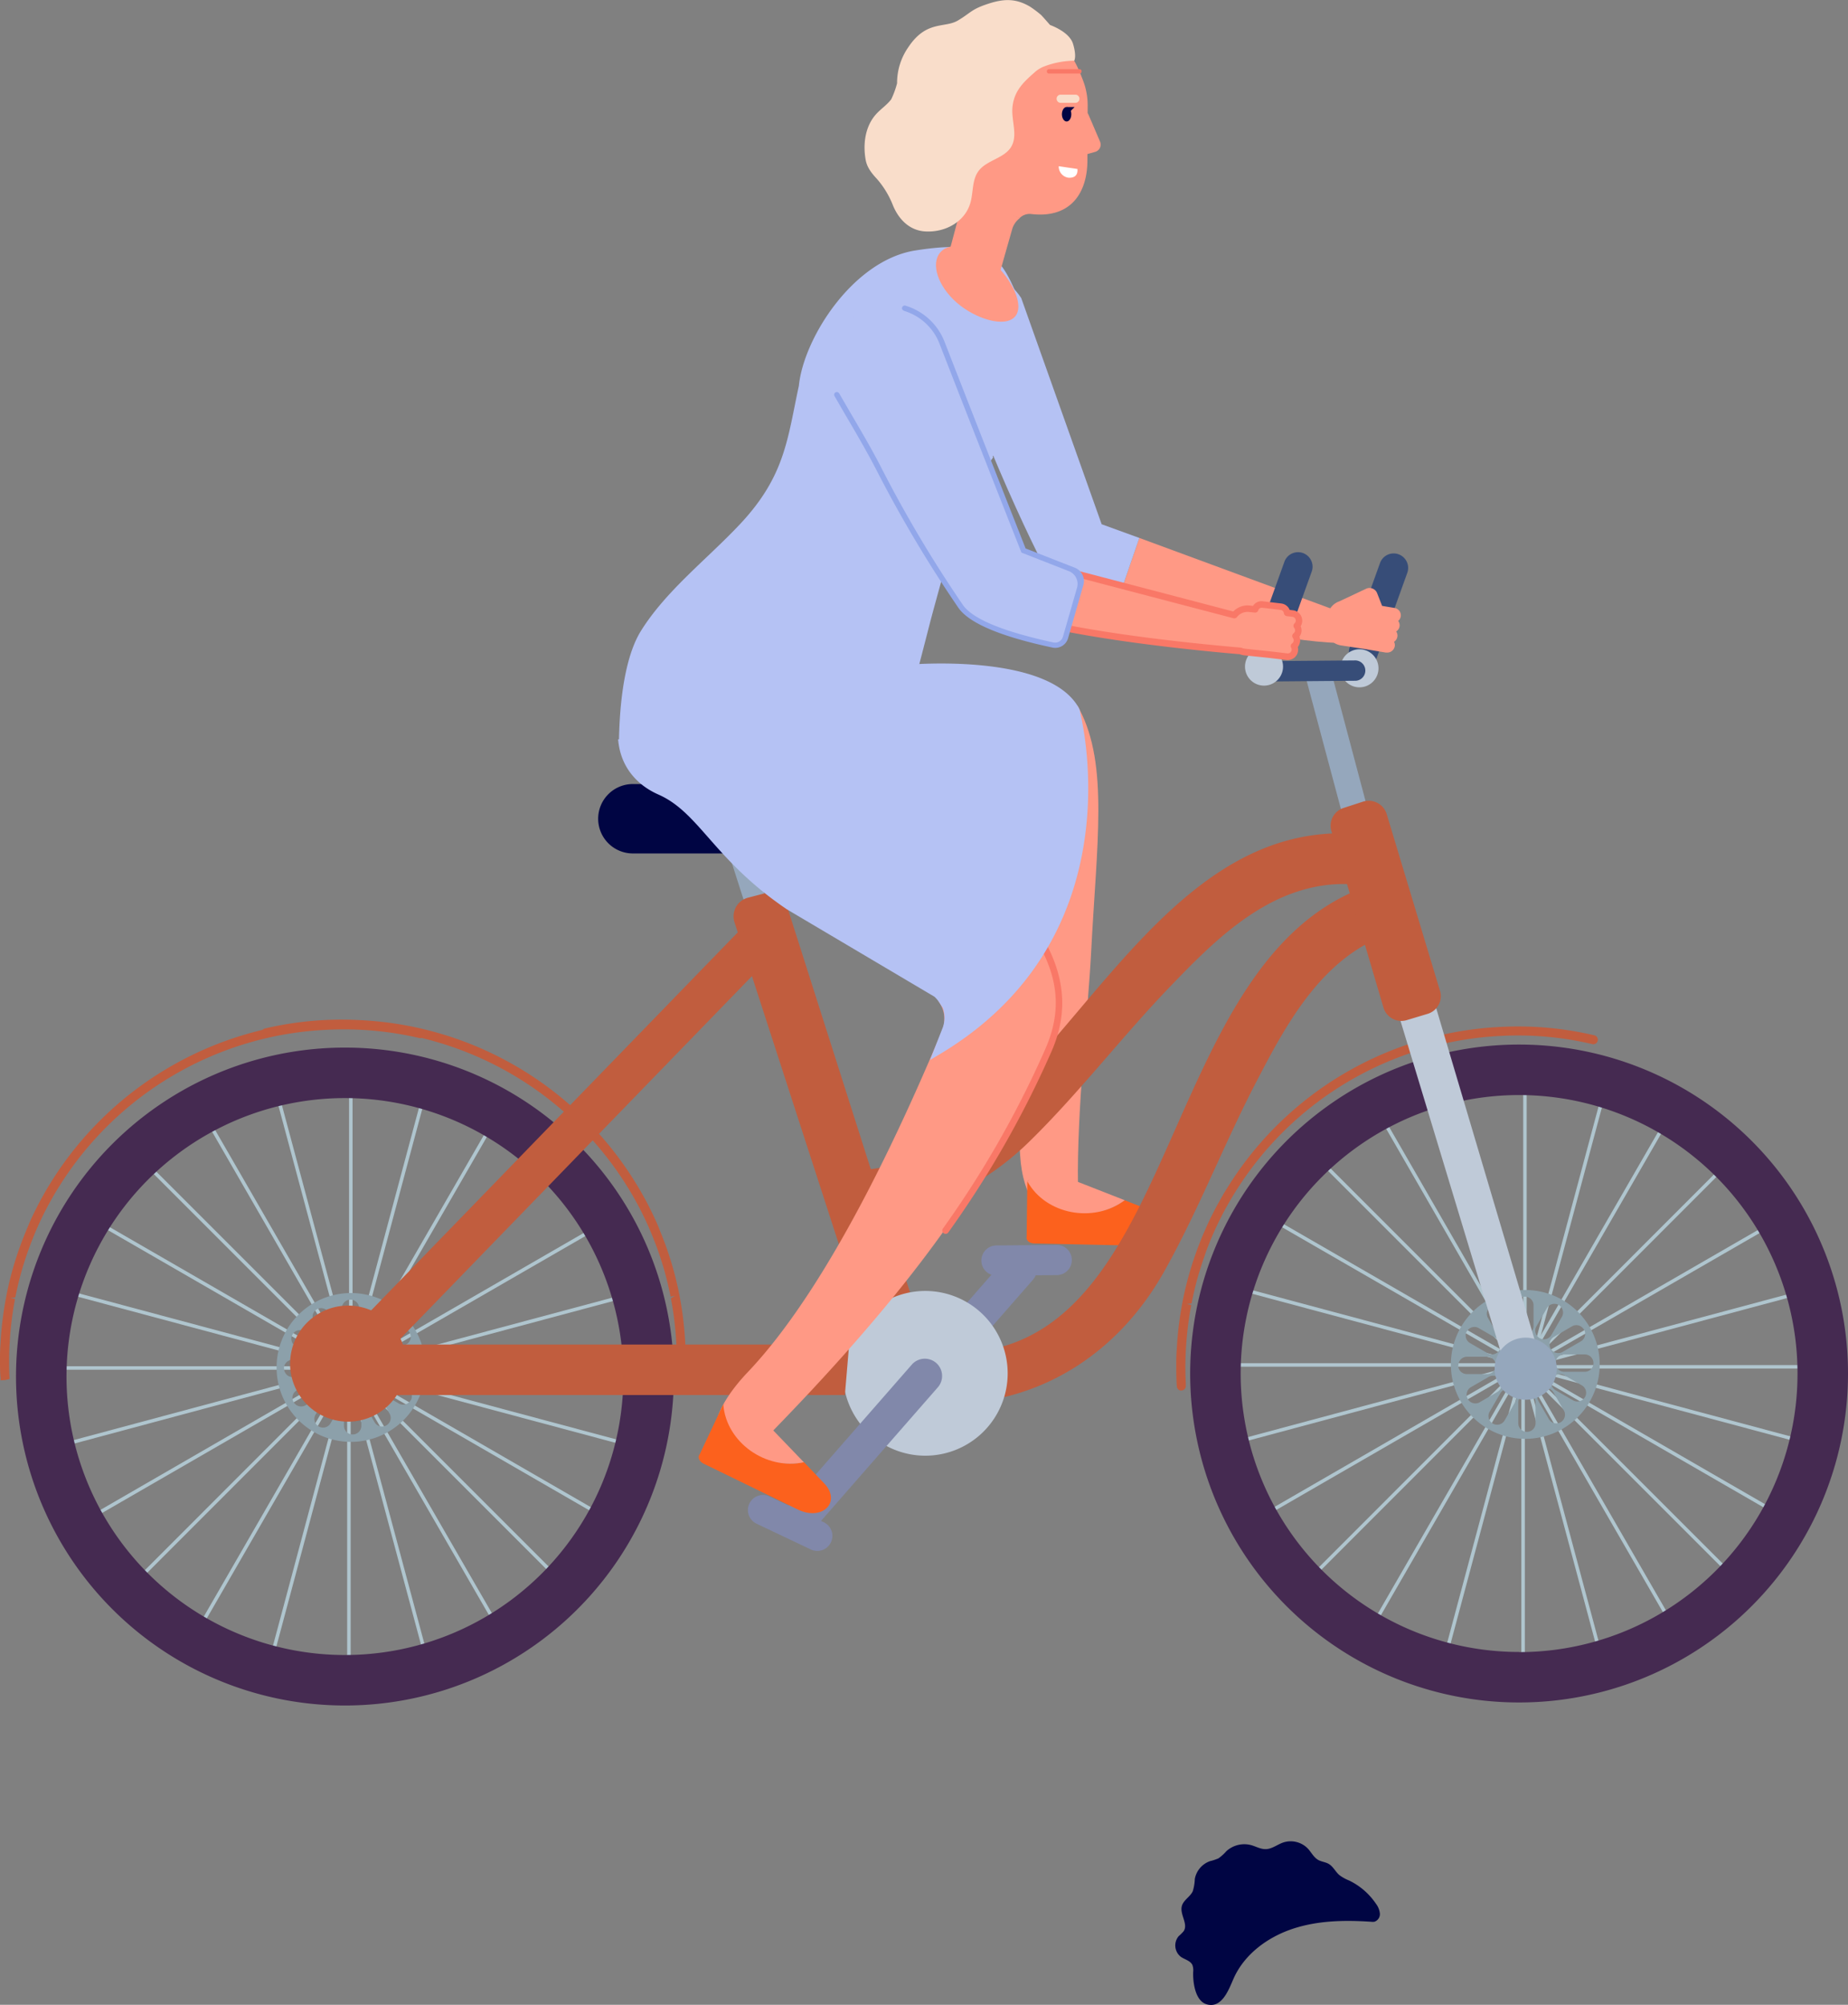 <svg xmlns="http://www.w3.org/2000/svg" viewBox="0 0 554.89 601.88"><rect x="0" y="0" width="554.89" height="601.88" fill="#808080" stroke="none"/><defs><style>.cls-1{fill:#afc5ce;}.cls-2{fill:#8ca0aa;}.cls-3{fill:#452a51;}.cls-4{fill:#ff9985;}.cls-5{fill:#fc611d;}.cls-6{fill:#c15d3e;}.cls-7{fill:#374d78;}.cls-8{fill:#bfcad8;}.cls-9{fill:#95a7bc;}.cls-10{fill:#8188aa;}.cls-11{fill:#000543;}.cls-12{fill:#b5c2f4;}.cls-13{fill:#f97867;}.cls-14{fill:#92a7ea;}.cls-15{fill:#ffb288;}.cls-16{fill:#fff;}.cls-17{fill:#f9ddca;}.cls-18{fill:#693523;}</style></defs><g id="Слой_2" data-name="Слой 2"><g id="Слой_1-2" data-name="Слой 1"><rect class="cls-1" x="104.81" y="323.84" width="1.05" height="84.47"/><rect class="cls-1" x="93.18" y="325.3" width="1.05" height="84.47" transform="translate(-92.11 36.88) rotate(-15.03)"/><rect class="cls-1" x="82.32" y="329.72" width="1.05" height="84.46" transform="translate(-174.77 91.16) rotate(-29.98)"/><rect class="cls-1" x="72.98" y="336.8" width="1.05" height="84.46" transform="translate(-246.5 163.01) rotate(-45)"/><rect class="cls-1" x="65.79" y="346.05" width="1.05" height="84.45" transform="translate(-303.13 251.63) rotate(-60.01)"/><rect class="cls-1" x="61.24" y="356.86" width="1.05" height="84.45" transform="translate(-339.7 355.42) rotate(-75)"/><rect class="cls-1" x="59.63" y="368.47" width="1.05" height="84.45" transform="translate(-350.53 470.85) rotate(-90)"/><rect class="cls-1" x="61.09" y="380.1" width="1.05" height="84.45" transform="translate(-330.3 591.32) rotate(-105.03)"/><rect class="cls-1" x="23.81" y="432.66" width="84.45" height="1.05" transform="translate(-207.82 91.11) rotate(-30.01)"/><rect class="cls-1" x="30.88" y="442" width="84.46" height="1.05" transform="translate(-291.57 181.41) rotate(-45.02)"/><rect class="cls-1" x="40.13" y="449.19" width="84.46" height="1.05" transform="translate(-348.32 296.26) rotate(-60.01)"/><rect class="cls-1" x="92.63" y="412.04" width="1.05" height="84.47" transform="translate(65.65 917.19) rotate(-165.01)"/><rect class="cls-1" x="104.24" y="413.65" width="1.05" height="84.47" transform="translate(209.53 911.76) rotate(180)"/><rect class="cls-1" x="115.87" y="412.19" width="1.05" height="84.47" transform="translate(346.52 863.19) rotate(164.99)"/><rect class="cls-1" x="126.72" y="407.77" width="1.05" height="84.46" transform="translate(-207.99 123.95) rotate(-30.01)"/><rect class="cls-1" x="136.06" y="400.7" width="1.05" height="84.46" transform="translate(-273.18 226.29) rotate(-45)"/><rect class="cls-1" x="143.26" y="391.45" width="1.05" height="84.45" transform="translate(-303.67 341.28) rotate(-59.99)"/><rect class="cls-1" x="147.81" y="380.65" width="1.05" height="84.45" transform="translate(595.19 389.02) rotate(105)"/><rect class="cls-1" x="149.41" y="369.04" width="1.05" height="84.45" transform="translate(561.2 261.32) rotate(90)"/><rect class="cls-1" x="147.96" y="357.41" width="1.05" height="84.45" transform="translate(496.05 152.75) rotate(75)"/><rect class="cls-1" x="101.84" y="388.25" width="84.45" height="1.05" transform="translate(-175.03 124.06) rotate(-29.99)"/><rect class="cls-1" x="94.76" y="378.9" width="84.46" height="1.05" transform="translate(-228.22 208.1) rotate(-45.02)"/><rect class="cls-1" x="85.51" y="371.71" width="84.46" height="1.05" transform="translate(-258.51 296.82) rotate(-60.01)"/><rect class="cls-1" x="74.71" y="367.15" width="84.47" height="1.05" transform="translate(-268.47 385.57) rotate(-75.01)"/><path class="cls-2" d="M105.4,388.2a22.34,22.34,0,1,0,22.33,22.35A22.35,22.35,0,0,0,105.4,388.2ZM123,400.06a2.62,2.62,0,0,1-1,3.56l-5.36,3.09a2.6,2.6,0,0,1-2.6-4.51l5.36-3.09A2.61,2.61,0,0,1,123,400.06Zm-20.36-7.27a2.6,2.6,0,0,1,5.2,0V399a2.6,2.6,0,0,1-5.2,0Zm-7.51.28a2.6,2.6,0,0,1,3.55,1l3.1,5.36A2.6,2.6,0,0,1,97.3,402l-3.09-5.36A2.6,2.6,0,0,1,95.16,393.07Zm-7.31,7.56a2.59,2.59,0,0,1,3.54-.95l5.37,3.1a2.6,2.6,0,0,1-2.6,4.5l-5.36-3.1A2.58,2.58,0,0,1,87.85,400.63Zm-2.56,10.2a2.6,2.6,0,0,1,2.6-2.6h6.19a2.61,2.61,0,0,1,0,5.21H87.89A2.59,2.59,0,0,1,85.29,410.83Zm2.88,10.11a2.6,2.6,0,0,1,1-3.55l5.36-3.1a2.61,2.61,0,0,1,2.6,4.52l-5.37,3.09A2.59,2.59,0,0,1,88.17,420.94Zm14.21,1-3.1,5.36a2.6,2.6,0,0,1-4.51-2.6l3.1-5.36a2.6,2.6,0,1,1,4.51,2.6Zm6.15,6.27a2.61,2.61,0,0,1-5.21,0V422a2.61,2.61,0,0,1,5.21,0Zm.29-29.16,3.09-5.37a2.6,2.6,0,0,1,4.51,2.6l-3.09,5.37a2.6,2.6,0,1,1-4.51-2.6ZM116,427.94a2.6,2.6,0,0,1-3.55-1l-3.1-5.36a2.6,2.6,0,1,1,4.5-2.6l3.1,5.37A2.6,2.6,0,0,1,116,427.94Zm7.32-7.57a2.61,2.61,0,0,1-3.56,1l-5.36-3.09a2.61,2.61,0,0,1,2.6-4.52l5.36,3.1A2.61,2.61,0,0,1,123.36,420.37Zm0-7.6h-6.19a2.61,2.61,0,0,1,0-5.21h6.19a2.6,2.6,0,0,1,0,5.2Z"/><path class="cls-3" d="M103.6,314.51a98.76,98.76,0,1,0,98.73,98.77A98.75,98.75,0,0,0,103.6,314.51Zm0,182.36a83.6,83.6,0,1,1,83.57-83.59A83.58,83.58,0,0,1,103.6,496.87Z"/><rect class="cls-1" x="457.36" y="322.93" width="1.05" height="84.47"/><rect class="cls-1" x="445.73" y="324.39" width="1.05" height="84.47" transform="translate(-79.82 128.29) rotate(-15.03)"/><rect class="cls-1" x="434.88" y="328.81" width="1.05" height="84.46" transform="translate(-127.14 267.17) rotate(-29.97)"/><rect class="cls-1" x="425.54" y="335.89" width="1.05" height="84.46" transform="translate(-142.58 411.98) rotate(-45)"/><rect class="cls-1" x="418.34" y="345.14" width="1.05" height="84.45" transform="translate(-125.99 556.57) rotate(-60.01)"/><rect class="cls-1" x="413.79" y="355.95" width="1.05" height="84.45" transform="translate(-77.54 695.28) rotate(-75)"/><rect class="cls-1" x="412.19" y="367.56" width="1.05" height="84.45" transform="translate(2.93 822.5) rotate(-90)"/><rect class="cls-1" x="413.64" y="379.19" width="1.05" height="84.45" transform="translate(114.54 930.68) rotate(-105.03)"/><rect class="cls-1" x="376.36" y="431.74" width="84.45" height="1.05" transform="translate(-160.09 267.33) rotate(-30.01)"/><rect class="cls-1" x="383.43" y="441.09" width="84.46" height="1.05" transform="translate(-187.6 430.54) rotate(-45.02)"/><rect class="cls-1" x="392.68" y="448.28" width="84.46" height="1.05" transform="translate(-171.21 601.12) rotate(-60.01)"/><rect class="cls-1" x="445.19" y="411.13" width="1.05" height="84.47" transform="translate(759.04 1006.56) rotate(-165.01)"/><rect class="cls-1" x="456.79" y="412.73" width="1.05" height="84.47" transform="translate(914.64 909.94) rotate(180)"/><rect class="cls-1" x="468.42" y="411.28" width="1.05" height="84.47" transform="translate(1039.35 770.1) rotate(164.99)"/><rect class="cls-1" x="479.28" y="406.86" width="1.05" height="84.46" transform="translate(-160.28 300.11) rotate(-30)"/><rect class="cls-1" x="488.62" y="399.79" width="1.05" height="84.46" transform="translate(-169.29 475.34) rotate(-45)"/><rect class="cls-1" x="495.81" y="390.54" width="1.05" height="84.45" transform="translate(-126.65 646.12) rotate(-59.99)"/><rect class="cls-1" x="500.36" y="379.74" width="1.05" height="84.45" transform="translate(1038.1 47.33) rotate(105)"/><rect class="cls-1" x="501.97" y="368.13" width="1.05" height="84.45" transform="translate(912.85 -92.14) rotate(90)"/><rect class="cls-1" x="500.51" y="356.5" width="1.05" height="84.45" transform="translate(756.45 -188.46) rotate(75)"/><rect class="cls-1" x="454.4" y="387.34" width="84.45" height="1.05" transform="translate(-127.39 300.2) rotate(-29.99)"/><rect class="cls-1" x="447.32" y="377.99" width="84.46" height="1.05" transform="translate(-124.25 457.19) rotate(-45.02)"/><rect class="cls-1" x="438.06" y="370.8" width="84.46" height="1.05" transform="translate(-81.38 601.72) rotate(-60.01)"/><rect class="cls-1" x="427.26" y="366.24" width="84.47" height="1.05" transform="matrix(0.26, -0.97, 0.97, 0.26, -6.2, 725.46)"/><path class="cls-2" d="M458,387.29a22.34,22.34,0,1,0,22.33,22.35A22.34,22.34,0,0,0,458,387.29Zm17.63,11.86a2.6,2.6,0,0,1-.95,3.55l-5.36,3.1a2.61,2.61,0,1,1-2.61-4.51L472,398.2A2.6,2.6,0,0,1,475.58,399.15Zm-20.36-7.27a2.6,2.6,0,1,1,5.2,0v6.19a2.6,2.6,0,0,1-5.2,0Zm-7.51.28a2.6,2.6,0,0,1,3.55.95l3.1,5.37a2.6,2.6,0,0,1-4.51,2.6l-3.09-5.36A2.61,2.61,0,0,1,447.71,392.16Zm-7.31,7.56a2.6,2.6,0,0,1,3.55-1l5.36,3.1a2.6,2.6,0,0,1-2.6,4.5l-5.36-3.1A2.6,2.6,0,0,1,440.4,399.72Zm-2.56,10.2a2.61,2.61,0,0,1,2.6-2.6h6.2a2.61,2.61,0,0,1,0,5.21h-6.2A2.6,2.6,0,0,1,437.84,409.92ZM440.73,420a2.6,2.6,0,0,1,.95-3.55l5.36-3.1a2.61,2.61,0,0,1,2.61,4.52L444.28,421A2.59,2.59,0,0,1,440.73,420Zm14.2,1-3.1,5.36a2.6,2.6,0,1,1-4.5-2.6l3.1-5.36a2.6,2.6,0,1,1,4.5,2.6Zm6.15,6.27a2.6,2.6,0,1,1-5.2,0v-6.2a2.6,2.6,0,0,1,5.2,0Zm.3-29.16,3.09-5.37a2.6,2.6,0,0,1,4.51,2.6l-3.1,5.37a2.6,2.6,0,1,1-4.5-2.6ZM468.59,427a2.61,2.61,0,0,1-3.55-1l-3.1-5.36a2.6,2.6,0,0,1,4.51-2.6l3.1,5.36A2.62,2.62,0,0,1,468.59,427Zm7.32-7.57a2.6,2.6,0,0,1-3.55,1L467,417.33a2.61,2.61,0,0,1,2.6-4.52l5.37,3.1A2.6,2.6,0,0,1,475.91,419.46Zm-.05-7.6h-6.19a2.6,2.6,0,0,1,0-5.2h6.19a2.6,2.6,0,1,1,0,5.2Z"/><path class="cls-3" d="M456.15,313.6a98.76,98.76,0,1,0,98.74,98.77A98.75,98.75,0,0,0,456.15,313.6Zm0,182.36a83.6,83.6,0,1,1,83.58-83.59A83.59,83.59,0,0,1,456.15,496Z"/><path class="cls-4" d="M324.14,213l-.61-1.18-24.45,22.46,0,.48c.05.81,5.43,80.3,7.22,111.92.75,13.15,6.75,19.92,12.38,19.92,4.73-.17,5.2,2.07,5-10.75-.39-22.15,3-51.92,3.94-69.77C329.3,253.17,332.9,229.74,324.14,213Z"/><path class="cls-5" d="M308.46,354.77c.07-.24.5-.53,1-.83,5.49,9.89,18.85,13.43,28.21,6.39l8.12,3.18c7.28,2.85,4.42,10.66-3.83,10.48l-31.42-.68c-1.5,0-2.56-1-2.27-2.07Z"/><path class="cls-4" d="M308.51,354.72c2.11-3.05,7.08-3.05,8.2-2.61l21,8.22C328.34,367.37,314,364.6,308.51,354.72Z"/><path class="cls-4" d="M401.48,183.39,342.1,161.5l-6.45,18.71c19.15,5.87,50.5,12.36,66.43,12.83Z"/><path class="cls-6" d="M204.44,415.32c-.83-.06-1.4-.57-1.35-1.32,0-.27,0-.63,0-.63.09-1.65.13-3.29.13-4.94s0-3-.11-4.53l-.06-1c-.07-1.19-.15-2.38-.26-3.55l-.11-1.1c-.12-1.19-.27-2.39-.43-3.57l-.13-.92c-.2-1.34-.43-2.66-.68-4l1.25-.73-1.33.27c-.61-3.08-1.36-6.13-2.23-9.06l-.18-.57c-.37-1.21-.76-2.42-1.17-3.6l-.46-1.31c-.34-.92-.69-1.85-1.06-2.76l-.65-1.63c-.32-.78-.67-1.56-1-2.34-.68-1.53-1.41-3-2.17-4.54l-.32-.63c-.48-.93-1-1.85-1.5-2.76l-.48-.86c-.55-1-1.12-1.91-1.7-2.85l-.28-.44a100.19,100.19,0,0,0-80.5-47,98.36,98.36,0,0,0-27.59,2.49,1.36,1.36,0,0,1-.62-2.64,100.67,100.67,0,0,1,28.34-2.55,102.86,102.86,0,0,1,82.67,48.23l.28.45c.61,1,1.19,1.94,1.75,2.93l.43.76c.59,1.06,1.12,2,1.61,2.95l.32.65c.79,1.54,1.53,3.1,2.24,4.67.35.8.71,1.6,1,2.41l.67,1.66c.37.95.73,1.89,1.08,2.85l.48,1.34c.42,1.22.82,2.45,1.2,3.7l.18.58c.9,3,1.67,6.15,2.29,9.31l.09.48c.25,1.35.49,2.72.69,4.09l.1.71c.21,1.45.35,2.67.48,3.91l.11,1.12c.11,1.21.2,2.43.27,3.65l.06,1.06c.07,1.53.11,3.08.11,4.63,0,1.71,0,3.41-.13,5.1l0,.43A1.47,1.47,0,0,1,204.44,415.32Z"/><path class="cls-7" d="M407.89,199.91a4.36,4.36,0,0,1-2.62-5.56l9.1-25.32a4.35,4.35,0,0,1,8.19,2.95l-9.1,25.31A4.36,4.36,0,0,1,407.89,199.91Z"/><path class="cls-8" d="M413.91,200.64a5.71,5.71,0,1,1-5.71-5.71A5.71,5.71,0,0,1,413.91,200.64Z"/><path class="cls-9" d="M399.4,200.5l-8,.36,14,52.39a3.82,3.82,0,0,0,4.58,3l.4-.13a4.16,4.16,0,0,0,2.43-5.14Z"/><path class="cls-7" d="M407.1,204.38l-25.21.21a3.06,3.06,0,0,1-.05-6.11l25.21-.21a3.06,3.06,0,0,1,.05,6.11Z"/><path class="cls-7" d="M379.24,199.41a4.37,4.37,0,0,1-2.63-5.57l9.1-25.32a4.36,4.36,0,0,1,8.2,2.95l-9.11,25.31A4.36,4.36,0,0,1,379.24,199.41Z"/><path class="cls-8" d="M385.25,200.13a5.71,5.71,0,1,1-5.71-5.71A5.71,5.71,0,0,1,385.25,200.13Z"/><path class="cls-10" d="M272.18,419.77a5.22,5.22,0,0,1-.49-7.32l30.51-34.9a5.19,5.19,0,1,1,7.81,6.83l-30.51,34.9A5.2,5.2,0,0,1,272.18,419.77Z"/><path class="cls-10" d="M317.55,382.81l-18.31.16a4.53,4.53,0,1,1-.08-9.06l18.32-.15a4.53,4.53,0,0,1,.07,9.05Z"/><path class="cls-6" d="M414.48,264.83c-32.7,9.11-47.32,42.06-61.46,73.91-17.13,38.59-33.3,75-79.92,66.15a7.65,7.65,0,0,0-5.89,1.17,8.38,8.38,0,0,0-3.49,5.36,7.12,7.12,0,0,0,5.82,8.64,77.86,77.86,0,0,0,14.67,1.41c27.37,0,51.19-14.49,65.36-39.75,5.8-10.35,10.82-21.29,15.66-31.87,3.8-8.29,7.72-16.86,12-25.07,8.39-16.09,18.83-36.1,37.89-43.63l.64-.25V264.47Z"/><path class="cls-6" d="M332.66,317c5.87-6.77,11.95-13.78,18.22-20.32,14-14.52,31.33-32.59,55.29-31.21a7.16,7.16,0,0,0,7.85-6.88,8,8,0,0,0-2-5.79,7.68,7.68,0,0,0-5.44-2.52c-36-2.13-59.8,26-82.78,53.15-20.44,24.17-39.76,47-66.35,47.88l-1,0v14.28l1.06,0c18.89-.68,37.17-8.77,51.47-22.77C317.39,334.61,325.14,325.66,332.66,317Z"/><path class="cls-6" d="M354.71,417.48a1.35,1.35,0,0,1-1.35-1.26l-.05-.68c-.09-1.69-.13-3.39-.13-5.08s0-3.11.11-4.65l.07-1.06c.06-1.22.15-2.43.26-3.64l.11-1.13c.13-1.23.27-2.46.44-3.67l.13-.94c.21-1.38.44-2.74.69-4.09l.09-.48c.62-3.16,1.38-6.29,2.28-9.31l.1-.34c.45-1.49.85-2.72,1.27-3.94l.47-1.34c.35-1,.71-1.9,1.08-2.85l.66-1.66c.34-.81.69-1.61,1.05-2.41q1-2.35,2.21-4.67l.32-.65c.49-.95,1-1.9,1.54-2.84l.49-.88c.56-1,1.14-2,1.73-2.92l.2-.31a102.15,102.15,0,0,1,82.21-48.38,99.8,99.8,0,0,1,28.14,2.55,1.36,1.36,0,0,1-.62,2.64A97.18,97.18,0,0,0,450.83,311a99.48,99.48,0,0,0-80,47l-.28.44c-.57.94-1.14,1.89-1.68,2.85l-.41.73c-.58,1-1.09,2-1.57,2.89l-.3.62q-1.15,2.26-2.16,4.55c-.35.78-.7,1.56-1,2.34L362.8,374c-.36.91-.71,1.84-1,2.77l-.46,1.3c-.42,1.19-.8,2.39-1.16,3.6l-.19.58c-.86,2.93-1.6,6-2.2,9.05l-1.42.21,1.33.25c-.25,1.32-.47,2.65-.67,4l-.13.92c-.17,1.18-.31,2.38-.43,3.58l-.11,1.1c-.11,1.17-.19,2.35-.26,3.54l-.06,1c-.06,1.5-.11,3-.11,4.52,0,1.66.05,3.31.13,4.95l0,.64a1.35,1.35,0,0,1-1.26,1.44Z"/><path class="cls-6" d="M.18,414.41l0-.67C0,412,0,410.35,0,408.66s0-3.12.11-4.66l.07-1.06c.06-1.22.15-2.43.26-3.64l.11-1.13c.13-1.23.28-2.45.45-3.67l.13-.94c.21-1.38.44-2.74.7-4.1l.09-.48c.61-3.14,1.38-6.27,2.28-9.3l.11-.35c.45-1.48.85-2.71,1.28-3.93l.48-1.34q.51-1.44,1.08-2.85c.26-.66.46-1.16.67-1.66.33-.81.69-1.61,1-2.41q1.05-2.36,2.23-4.67l.32-.65c.5-.95,1-1.89,1.55-2.83l.49-.89c.56-1,1.15-2,1.75-2.92l.17-.28a102.91,102.91,0,0,1,82.79-48.41A101.48,101.48,0,0,1,126.5,309a1.35,1.35,0,1,1-.61,2.64,99.3,99.3,0,0,0-27.58-2.48,100.11,100.11,0,0,0-80.52,47l-.27.43c-.59.95-1.16,1.9-1.7,2.85l-.49.86c-.51.92-1,1.84-1.5,2.76l-.32.63q-1.14,2.25-2.17,4.55-.52,1.15-1,2.34c-.2.49-.4,1-.59,1.47-.43,1.07-.78,2-1.11,2.92l-.47,1.3c-.41,1.2-.8,2.39-1.17,3.6l-.18.58c-.87,2.94-1.62,6-2.22,9.05l-1.42.21,1.33.25c-.25,1.32-.48,2.65-.67,4l-.14.91c-.16,1.19-.3,2.38-.43,3.58l-.11,1.1c-.11,1.17-.19,2.35-.25,3.54l-.07,1c-.07,1.5-.11,3-.11,4.52,0,1.66,0,3.31.13,5l0,.39-1.34.33Z"/><polygon class="cls-9" points="211.62 233.82 241.72 327.51 247.87 324.85 218.61 234.8 211.62 233.82"/><path class="cls-6" d="M236.33,272.11a5.79,5.79,0,0,0-7-3.84l-4.78,1.25a5.79,5.79,0,0,0-4,7.39L265.64,416l14.78-5.48Z"/><path class="cls-11" d="M229.57,235.39H190.35a10.42,10.42,0,1,0,0,20.83h39.22a10.42,10.42,0,1,0,0-20.83Z"/><polygon class="cls-8" points="463.57 411.57 430.92 301.59 419.96 304.63 452.34 411.57 463.57 411.57"/><path class="cls-9" d="M467.43,410.91a9.32,9.32,0,1,1-9.32-9.32A9.33,9.33,0,0,1,467.43,410.91Z"/><path class="cls-8" d="M277.84,387.57a24.73,24.73,0,1,0,24.73,24.73A24.76,24.76,0,0,0,277.84,387.57Z"/><path class="cls-10" d="M281.11,409.19a5.2,5.2,0,0,0-7.32.49l-39.27,44.91a5.14,5.14,0,0,0-1.12,2.28,1.41,1.41,0,0,1,.56.07q4.78,1.59,9.59,3.08L281.6,416.5A5.19,5.19,0,0,0,281.11,409.19Z"/><path class="cls-10" d="M243.62,465.26l-16.55-7.86a4.53,4.53,0,0,1,3.89-8.18l16.54,7.86a4.53,4.53,0,0,1-3.88,8.18Z"/><path class="cls-6" d="M432.38,297.48l-16-53.06a5.65,5.65,0,0,0-7.14-3.74l-5.79,1.88a5.6,5.6,0,0,0-3.68,6.95l15.64,53a5.61,5.61,0,0,0,5.35,4,5.63,5.63,0,0,0,1.62-.24l6.25-1.88a5.56,5.56,0,0,0,3.74-7Z"/><path class="cls-12" d="M330.79,157.39,306.64,89.48c-7.78-12.1-26.62-8.66-23.82,6.11,1,5.13,7.74,22.63,14.7,39.49,6.53,15.8,14.08,31.62,16.41,35.6,1.4,2.38,10.08,6,21.72,9.53l6.45-18.71Z"/><path class="cls-4" d="M420.59,185.12a2.23,2.23,0,0,0-.37-1.66,2.34,2.34,0,0,0-1.51-.94L415,181.9,413.47,178a2.45,2.45,0,0,0-3.11-1.32l-8.21,3.86a5.33,5.33,0,0,0-3.5,4.06c0,.08-.51,3.15-.51,3.15a5.16,5.16,0,0,0,1,3.92,5.49,5.49,0,0,0,3.54,2.1s7.43,1.12,7.54,1.15l5.9,1,.4,0a2.29,2.29,0,0,0,2.27-1.86,2.12,2.12,0,0,0-.21-1.38,2.26,2.26,0,0,0,1-1.49,2.18,2.18,0,0,0-.35-1.61,2.27,2.27,0,0,0,1-1.47,2.24,2.24,0,0,0-.41-1.7A2.21,2.21,0,0,0,420.59,185.12Z"/><path class="cls-4" d="M389.05,187.35a2.15,2.15,0,0,0,.23-2.9,2.18,2.18,0,0,0-1.44-.81l-1.67-.2a2.11,2.11,0,0,0-1.82-1.84l-5.61-.66a2.08,2.08,0,0,0-2.21,1.45l-1.74-.17a5.06,5.06,0,0,0-5.53,4.51l-.3,3a5.06,5.06,0,0,0,4.52,5.53l7.08.73,5.55.65a2.28,2.28,0,0,0,1.58-.44,2.17,2.17,0,0,0,.8-1.43,2.08,2.08,0,0,0-.26-1.31,2.17,2.17,0,0,0,.87-1.49,2.14,2.14,0,0,0-.42-1.54,2.14,2.14,0,0,0,.37-3.05Z"/><polygon class="cls-6" points="253.69 418.81 254.97 403.66 118.51 403.66 226.88 291.93 227.31 291.49 223 278.39 101.73 403.42 101.02 404.15 101.63 404.74 101.63 418.81 253.69 418.81"/><circle class="cls-6" cx="104.52" cy="409.4" r="17.42" transform="translate(-317.94 417.07) rotate(-76.72)"/><path class="cls-4" d="M303,269.2c-1.1-1.46-2.23-2.91-3.37-4.34l-1-1.3-16.83,37,.3.47a9.07,9.07,0,0,1,.76,8.45C274,330.45,251,384.14,224.48,412c-10.11,10.67-11.94,19.33-7.61,23.48a6.54,6.54,0,0,0,4.67,1.77c3.56,0,6.59-3.6,12.47-9.68,47.21-48.8,65.84-80.06,80.22-111.92C323.15,295.92,312.46,281.73,303,269.2Z"/><path class="cls-13" d="M283.93,370.43a1,1,0,0,1-.58-.19,1,1,0,0,1-.23-1.39,301,301,0,0,0,30.6-53.57c8-17.74.15-30.52-10.13-44.21a1,1,0,1,1,1.6-1.2c8.23,11,19.5,26,10.35,46.23A302.22,302.22,0,0,1,284.75,370,1,1,0,0,1,283.93,370.43Z"/><path class="cls-12" d="M324.3,213.72c.1-.12-.28-1-.28-1-8.93-16.81-50.47-13.26-52.18-13.1l-45.68,1.6v4.17l-.43.41a9.13,9.13,0,0,1-7.85,2.29l-.17.78,0-.73a1.65,1.65,0,0,1-.33-.06c-1.9.16-5.16,2-10.79,5.13-6.83,3.83-16.17,9.06-19.77,8.85l-1.24-.09.16,1.23c.92,6.9,5.18,12.36,12,15.36C210.05,244,214.3,258.13,236.27,273l44.32,26.24a9.32,9.32,0,0,1,1.5,1.81l1,1.56a8.75,8.75,0,0,1,0,5.85l-3.84,9.78,2.55-1.52C338.8,283,326.12,221.32,324.3,213.72Z"/><path class="cls-4" d="M317.52,187.6c21,4.35,50,6.93,55,7.32l.36-10.11L322.4,171.57Z"/><path class="cls-13" d="M386.54,198.16h-.12l-5.65-.67-7.06-.73a5,5,0,0,1-1.44-.35c-2.36-.19-32.45-2.69-54.62-7.29a1,1,0,0,1-.75-1.27l4.88-16a1,1,0,0,1,1.21-.67l47.32,12.4c.16-.16.32-.31.49-.45a6,6,0,0,1,4.43-1.34l1,.11a3,3,0,0,1,2.92-1.38l5.6.66a3.11,3.11,0,0,1,2.49,1.92l1,.12a3.15,3.15,0,0,1,2.75,3.5,3.11,3.11,0,0,1-.45,1.29,3.13,3.13,0,0,1-.36,3.13,3.14,3.14,0,0,1,.19,1.49,3.19,3.19,0,0,1-.69,1.62,3.06,3.06,0,0,1,.08,1.17,3.12,3.12,0,0,1-1.18,2.1A3.22,3.22,0,0,1,386.54,198.16Zm-67.41-10.78c22.74,4.6,53.13,7,53.44,7.05a1,1,0,0,1,.29.07,4,4,0,0,0,1.05.27l7.08.74,5.57.65a1.13,1.13,0,0,0,.84-.24,1.12,1.12,0,0,0,.43-.76,1.14,1.14,0,0,0-.14-.7,1,1,0,0,1,.28-1.3,1.14,1.14,0,0,0,.47-.8,1.12,1.12,0,0,0-.22-.81,1,1,0,0,1,.19-1.4,1.11,1.11,0,0,0,.44-.78,1.14,1.14,0,0,0-.24-.85,1,1,0,0,1,.1-1.37,1.16,1.16,0,0,0,.36-.7,1.15,1.15,0,0,0-.24-.84,1.12,1.12,0,0,0-.76-.43l-1.69-.2a1,1,0,0,1-.87-.86,1.1,1.1,0,0,0-.94-1l-5.61-.66a1.09,1.09,0,0,0-1.15.78,1,1,0,0,1-1.05.67l-1.73-.18a4,4,0,0,0-3,.9,3.83,3.83,0,0,0-.63.64,1,1,0,0,1-1,.35l-47-12.31Z"/><path class="cls-12" d="M296.56,139c.05.17.1.33.16.49a25.53,25.53,0,0,1,1.46-2.11c0-.11-.07-.21-.11-.33l.68-.86,2.26-2.85c7.88-10.15,11.23-29.72,5.73-41.68-5.83-12.69-6.88-20.41-31.87-16.47-18.72,2.94-33.58,26.34-35,40.63-3.41,15.76-4.07,27-17.54,41.4-3.21,3.43-6.77,6.82-10.21,10.1-7.17,6.83-14.57,13.9-19.66,22.08-4,6.41-6.26,17.59-6.6,32.33,0,.38,0,.63,0,.66l-.13.72.65.35c.16.09,17.48,8.78,60.66,9.05a26.68,26.68,0,0,0,23-13.87l.34-.68c1.8-3.47,5.15-16.53,8.7-30.35,1.8-7,6.49-23.32,6.27-23.71a95.3,95.3,0,0,1,4.33-13C292.83,144.38,294.49,141.7,296.56,139Z"/><path class="cls-12" d="M307.33,165.27c-2.79-7.08-16.25-41.2-24.46-62.34a17.47,17.47,0,0,0-25.82-8.32,17.84,17.84,0,0,0-5.77,23.94l2.89,5c3.47,5.91,7.05,12,9.84,17.49a382.06,382.06,0,0,0,24.46,41.06c3.13,4.43,12.45,8.32,27.68,11.57a3.24,3.24,0,0,0,3.79-2.28l4.63-16.1a3.33,3.33,0,0,0-2-4Z"/><path class="cls-14" d="M320.71,191.58a4,4,0,0,1-4.72,2.83c-15.45-3.28-24.93-7.28-28.18-11.88a381.45,381.45,0,0,1-24.52-41.17c-2.79-5.45-6.36-11.55-9.82-17.44l-2.89-5a.81.81,0,0,1,.29-1.11.82.82,0,0,1,1.1.29l2.9,5c3.47,5.91,7.05,12,9.86,17.53a378,378,0,0,0,24.4,41c3,4.26,12.16,8,27.19,11.25a2.44,2.44,0,0,0,2.84-1.71l4.23-14.7a4.12,4.12,0,0,0-2.45-5l-14.23-5.57-.13-.32c-2.65-6.71-16.27-41.23-24.46-62.35a16.56,16.56,0,0,0-10.4-9.82c-.73-.22-1-.67-.85-1.1a.82.82,0,0,1,1-.55l.37.12a18.19,18.19,0,0,1,11.39,10.77c8.07,20.78,21.39,54.57,24.32,62l14.76,5.78a4.33,4.33,0,0,1,2.59,5.22Z"/><ellipse class="cls-15" cx="300.17" cy="26.59" rx="23.99" ry="20.89"/><path class="cls-4" d="M330.3,42.5l-3.69-8.6L323.82,47l5-1.4A2.27,2.27,0,0,0,330.3,42.5Z"/><path class="cls-4" d="M325.11,23.93c-1.28-3.36-2.88-7.13-5.51-9.37l-10.43,6.08C298,27.79,296.76,34.4,296.76,34.4c-.23.13-.43,0-.67,0-2.92,0-5.3,2.83-5.32,6.35a6.51,6.51,0,0,0,3.12,5.84l-1.43,2.64-4.66,7.94,18.3,8.36a4.24,4.24,0,0,1,3.52-1.28c11.9,1.41,16.85-6.37,16.89-16l.08-16.65A20.89,20.89,0,0,0,325.11,23.93Z"/><path class="cls-4" d="M306.16,65.53,290,57.17c-.1,0-5.95,22.14-5.95,22.14,4.57,2.22,9.75,4.45,14.89,7l5-17.57A6.43,6.43,0,0,1,306.16,65.53Z"/><path class="cls-16" d="M317.9,49.9a3.4,3.4,0,0,0,2.75,3.43s3.14.54,2.87-2.6Z"/><path class="cls-17" d="M323,28.42h-4.62a1.23,1.23,0,0,0,0,2.45H323a1.23,1.23,0,0,0,0-2.45Z"/><path class="cls-18" d="M311.75,13.61a5.32,5.32,0,0,0-5-5.14C293.3,7.63,263,12.9,281.65,49.74a21.66,21.66,0,0,0,6.05,7.45c6.83-4.86,6.3-10.54,6.3-10.54a6.48,6.48,0,0,1-3.23-5.9c0-3.52,2.4-6.37,5.32-6.35a5,5,0,0,1,.67.16c1-5.16,8.65-11.94,13.37-14.43A10.15,10.15,0,0,0,311.75,13.61Z"/><path class="cls-13" d="M324.16,22.08h-9.22a.6.6,0,0,1-.6-.6.64.64,0,0,1,.6-.72h9.22a.6.6,0,0,1,.6.6A.64.64,0,0,1,324.16,22.08Z"/><path class="cls-11" d="M321.68,34.3c0,1.2-.63,2.18-1.41,2.18s-1.42-1-1.42-2.18.64-2.18,1.42-2.18S321.68,33.1,321.68,34.3Z"/><polygon class="cls-11" points="320.27 32.12 322.67 32.12 321.19 33.61 320.27 32.12"/><path class="cls-17" d="M322.19,13.15c-1-3.25-5.59-5.17-6.9-5.65-.88-1-1.74-2-2.68-3A33.77,33.77,0,0,0,309.29,2c-4.2-2.48-7.76-2.42-12.41-.92-5.32,1.71-5.33,2.76-9.3,5.1s-9.41-.18-14.85,8A18.77,18.77,0,0,0,269.36,25a26.52,26.52,0,0,1-1.76,4.82c-1.29,1.7-3.13,2.89-4.55,4.47-3.28,3.64-4,9-3.1,13.82.43,2.24,1.86,4,3.41,5.66a27,27,0,0,1,4.78,7.94c1.74,4.15,4.95,7.54,9.81,7.78,6.25.3,12-3.18,13.48-8.8.86-3.22.41-6.89,2.55-9.55,2.4-3,7.3-3.61,9.45-6.76,2.4-3.51.16-8.11.58-12.25.52-5,3.45-7.6,7-10.72A9.13,9.13,0,0,1,313.39,20a26,26,0,0,1,9.16-1.77S323.35,17,322.19,13.15Z"/><path class="cls-4" d="M298,78.59c5.69,5,9.74,13,6.79,16.44s-11.8.8-17.49-4.15-7.91-11.72-4.95-15.12S292.34,73.64,298,78.59Z"/><path class="cls-5" d="M217.12,421.71a2.35,2.35,0,0,1,1.28-.32c.87,11.27,11.52,20.07,23,17.58l6,6.29c5.42,5.62-.43,11.52-7.86,7.92L211.3,439.44c-1.36-.66-1.9-2-1.2-2.83Z"/><path class="cls-4" d="M217.19,421.68c3.19-1.89,7.7.19,8.54,1.06L241.37,439C229.92,441.46,218.05,433,217.19,421.68Z"/><path class="cls-11" d="M358.27,592a4.57,4.57,0,0,0-.23-2.05c-.61-1.33-2.32-1.65-3.51-2.5a4.32,4.32,0,0,1-.57-6.22,11.19,11.19,0,0,0,1.46-1.46c1.42-2.17-1.23-5-.55-7.54.48-1.81,2.53-2.77,3.29-4.48a14.21,14.21,0,0,0,.6-3.64,7,7,0,0,1,4.56-5.35,15,15,0,0,0,2.55-.85,13.72,13.72,0,0,0,2.37-2.15,8,8,0,0,1,7.4-1.82c1.46.4,2.84,1.23,4.36,1.21,1.91,0,3.52-1.39,5.33-2a7.19,7.19,0,0,1,7.43,1.89c1,1.12,1.73,2.59,3.05,3.35,1,.56,2.2.63,3.18,1.21,1.32.78,2,2.33,3.16,3.33a12.43,12.43,0,0,0,2.92,1.63,20.44,20.44,0,0,1,8.09,7,5.74,5.74,0,0,1,1.17,2.95,2.39,2.39,0,0,1-1.67,2.44,3.64,3.64,0,0,1-1,0c-7.91-.53-16-.38-23.53,2.13s-14.45,7.61-17.69,14.84c-1.41,3.14-3.47,9.31-8.26,7.77C358.78,600.54,358.16,594.91,358.27,592Z"/></g></g></svg>